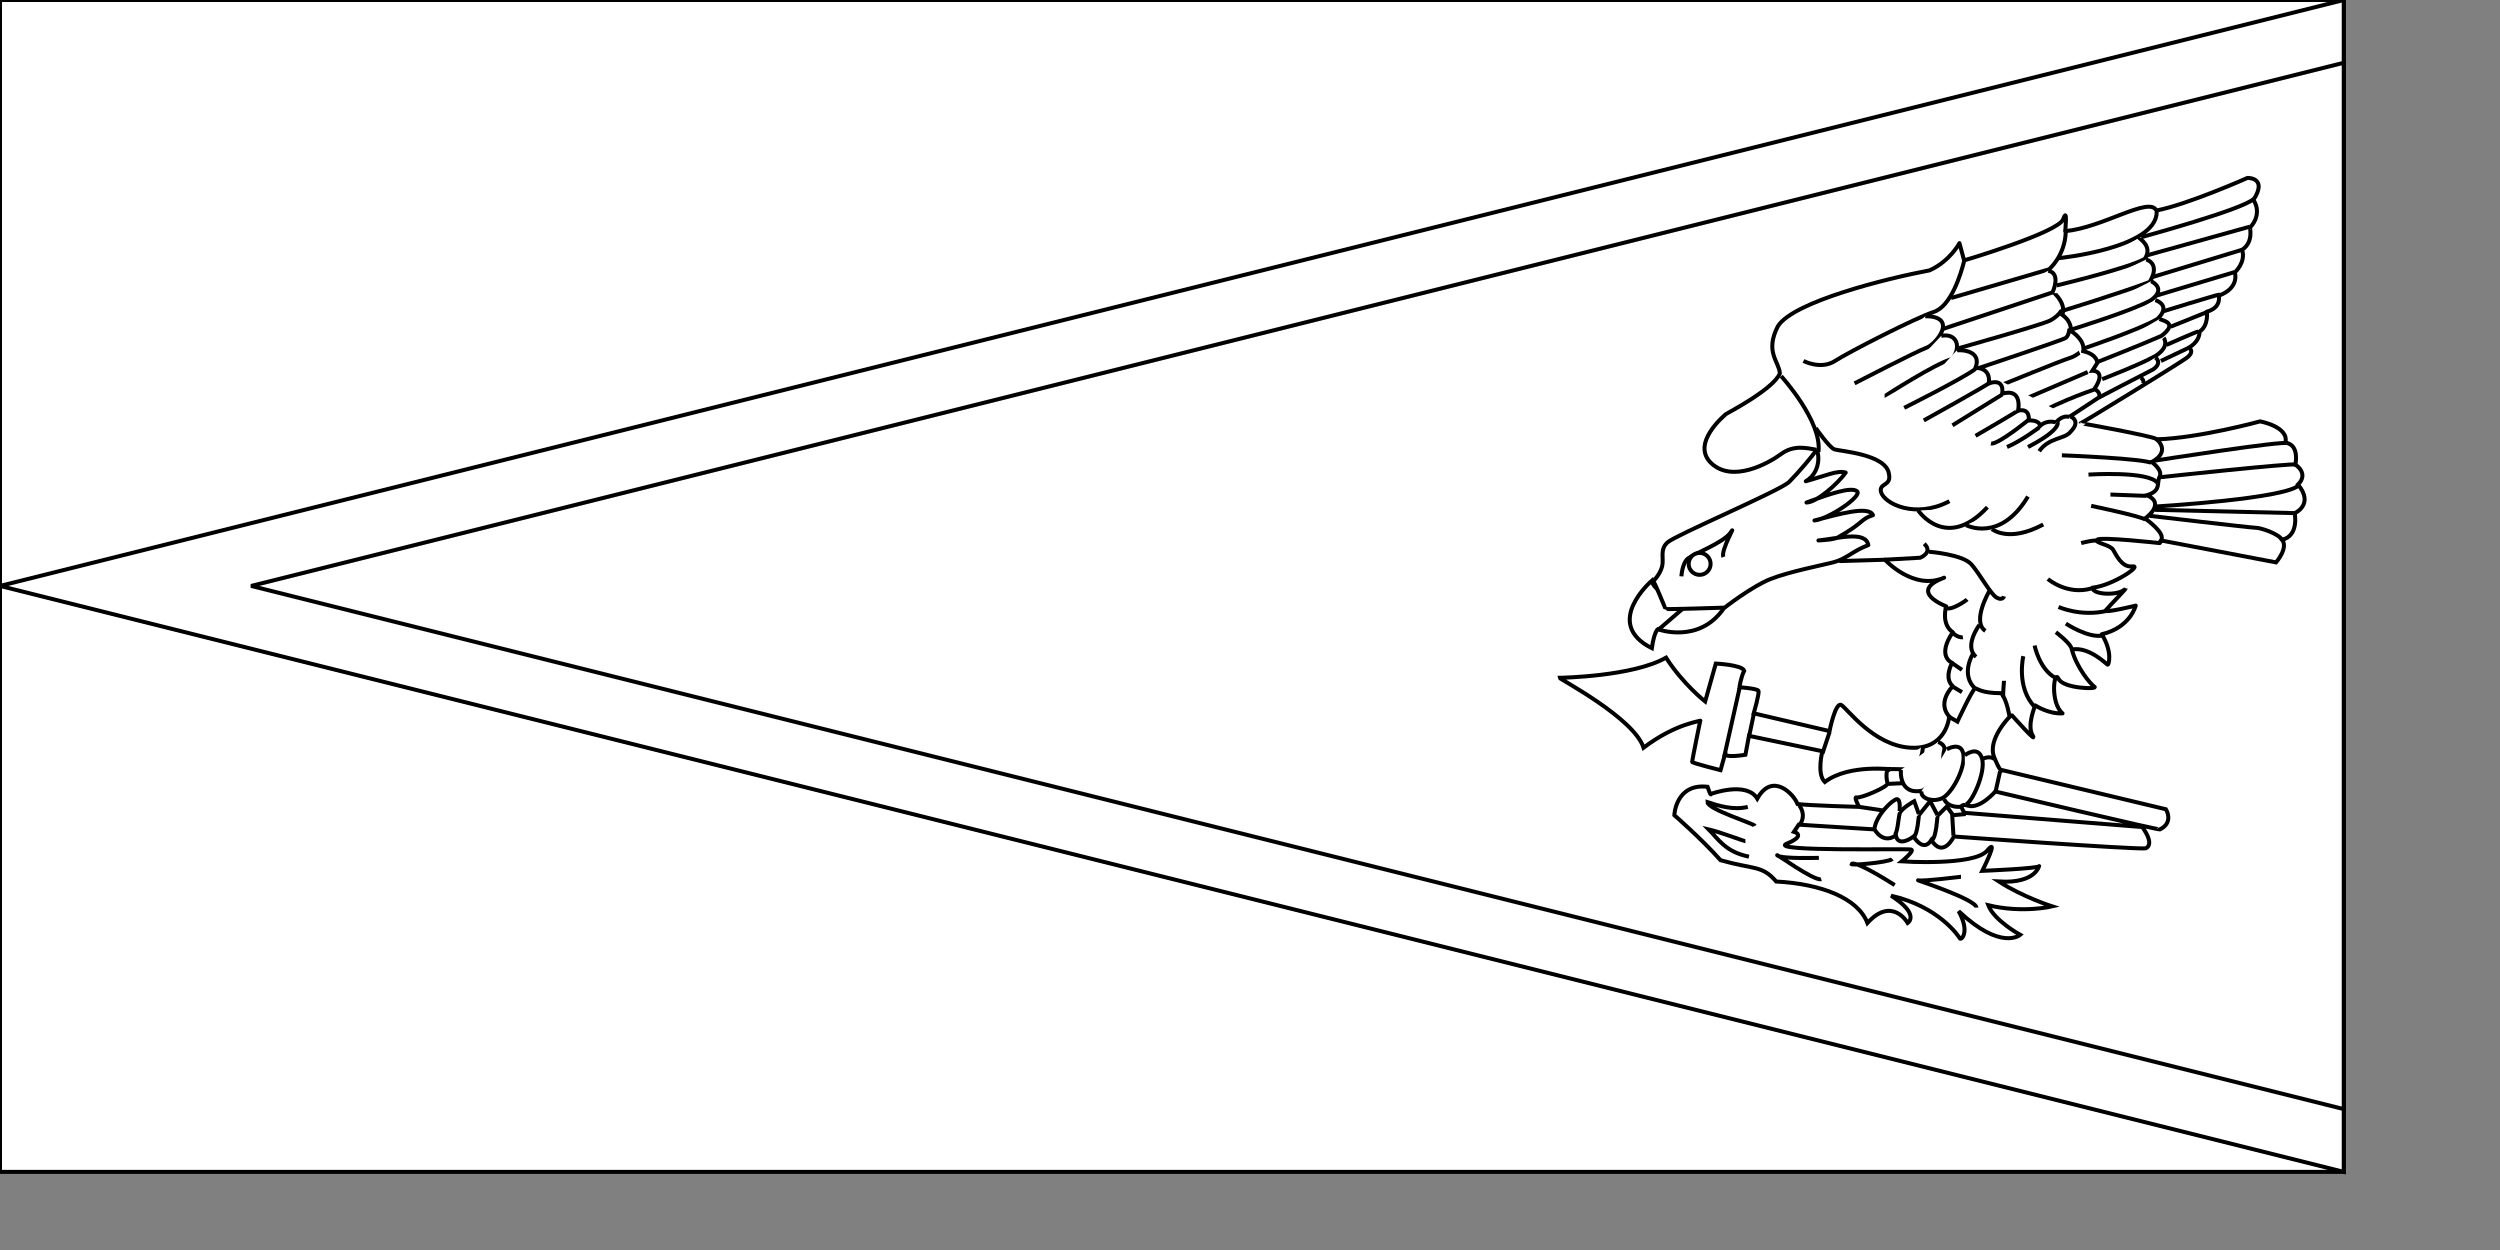 <?xml version="1.0" encoding="UTF-8" standalone="no"?>
<!-- Created with Sodipodi ("http://www.sodipodi.com/") -->

<svg
   xmlns:dc="http://purl.org/dc/elements/1.1/"
   xmlns:cc="http://creativecommons.org/ns#"
   xmlns:rdf="http://www.w3.org/1999/02/22-rdf-syntax-ns#"
   xmlns:svg="http://www.w3.org/2000/svg"
   xmlns="http://www.w3.org/2000/svg"
   xmlns:sodipodi="http://sodipodi.sourceforge.net/DTD/sodipodi-0.dtd"
   xmlns:inkscape="http://www.inkscape.org/namespaces/inkscape"
   id="svg548"
   sodipodi:version="0.33pre"
   width="280mm"
   height="140mm"
   sodipodi:docname="american_samoa_black_white_line_art_coloring_book_colouring.svg"
   version="1.1"
   inkscape:version="0.48.1 ">
  <rect width="100%" height="100%" fill="#808080" stroke="none"/>
  <defs
     id="defs550" />
  <sodipodi:namedview
     id="base"
     showgrid="false"
     inkscape:zoom="0.29431746"
     inkscape:cx="577.49433"
     inkscape:cy="248.03149"
     inkscape:window-width="737"
     inkscape:window-height="541"
     inkscape:window-x="25"
     inkscape:window-y="25"
     inkscape:window-maximized="0"
     inkscape:current-layer="svg548" />
  <g
     id="g3082"
     style="stroke:#000000;fill:#ffffff;stroke-width:1.7;stroke-miterlimit:4;stroke-dasharray:none">
    <rect
       height="496.063"
       width="992.126"
       y="0"
       x="0"
       id="rect877"
       style="font-size:12;fill:#ffffff;stroke-width:1.7;stroke:#000000;stroke-miterlimit:4;stroke-dasharray:none" />
    <path
       sodipodi:nodetypes="cccc"
       id="path1241"
       d="M -2.34375e-05 248.031 L 992.126 496.063 L 992.126 -0 L -2.34375e-05 248.031 z "
       style="font-size:12;fill:#ffffff;fill-rule:evenodd;stroke-width:1.7;fill-opacity:1;stroke:#000000;stroke-miterlimit:4;stroke-dasharray:none" />
    <path
       sodipodi:nodetypes="cccc"
       id="path1244"
       d="M 992.126 26.575 L 992.126 469.488 L 106.299 248.031 L 992.126 26.575 z "
       style="font-size:12;fill:#ffffff;fill-rule:evenodd;stroke-width:1.7;fill-opacity:1;stroke:#000000;stroke-miterlimit:4;stroke-dasharray:none" />
    <g
       transform="matrix(1.365,0,0,1.365,645.585,66.064)"
       id="g1279"
       style="stroke:#000000;fill:#ffffff;stroke-width:1.246;stroke-miterlimit:4;stroke-dasharray:none">
      <path
         sodipodi:nodetypes="cccccccccccccccccccccccccccccccccccccccccccccccccccc"
         id="path1211"
         d="M 131.809 174.069 C 131.809 174.069 127.271 170.356 132.634 164.374 C 129.746 161.899 132.428 157.155 132.428 157.155 C 132.428 157.155 127.477 155.298 132.634 147.666 C 128.921 145.191 130.571 139.621 130.571 139.621 C 130.571 139.621 118.401 135.083 129.953 130.752 C 120.464 134.877 111.594 125.182 111.594 125.182 L 97.774 125.595 C 95.436 114.112 77.215 124.082 90.761 91.147 C 87.254 90.528 83.335 89.497 79.415 92.385 C 75.496 95.272 64.358 101.461 57.757 95.272 C 51.156 89.084 62.089 80.214 62.295 80.008 C 62.501 79.802 76.94 72.376 79.003 67.425 C 78.797 63.712 74.259 60.825 78.384 52.78 C 83.128 45.148 112.213 37.928 125.415 35.453 C 131.809 32.565 134.697 26.996 134.697 26.996 L 136.141 32.359 C 136.141 32.359 165.432 23.695 166.876 19.57 C 168.32 15.444 167.495 23.283 167.495 23.283 C 179.046 22.251 193.691 12.35 195.754 16.888 C 205.449 15.032 224.014 6.781 224.014 6.781 C 224.014 6.781 230.408 6.575 225.87 13.588 C 228.758 18.126 225.045 22.045 224.839 22.045 C 224.632 22.045 226.076 26.583 222.363 29.058 C 223.602 32.978 220.094 36.072 220.094 36.072 C 220.094 36.072 221.745 40.816 215.144 43.291 C 215.763 47.417 211.431 48.242 211.431 48.242 C 211.431 48.242 212.05 52.574 209.162 54.43 C 209.162 57.731 205.862 59.381 205.862 59.381 C 205.862 59.381 207.924 60.618 205.036 62.681 C 202.149 64.744 172.239 83.102 172.239 82.896 C 172.239 82.69 194.104 86.815 195.548 87.64 C 196.992 88.465 213.494 99.398 213.494 99.398 L 196.785 120.025 C 196.785 120.025 178.221 117.963 177.396 118.994 C 176.571 120.025 181.315 120.438 182.346 122.088 C 183.378 123.738 185.028 127.658 188.328 127.245 C 191.629 126.832 182.14 133.227 175.952 133.846 C 175.952 136.115 183.79 136.321 185.853 134.465 C 187.916 132.608 180.902 139.828 180.077 140.859 C 179.252 141.89 189.36 139.415 189.36 139.415 C 189.36 139.415 187.709 146.222 178.84 148.285 C 182.346 154.061 180.902 157.774 180.696 157.774 C 180.49 157.774 174.92 151.998 169.557 153.029 C 171.001 158.599 175.333 163.755 176.571 164.581 C 177.808 165.406 166.876 165.199 165.432 162.105 C 163.988 159.011 162.75 169.531 166.669 172.832 C 162.132 173.038 158.212 170.356 158.212 170.356 C 158.212 170.356 155.531 176.544 157.387 179.639 C 159.244 182.733 150.993 173.45 150.993 173.45 L 135.316 180.051 L 131.809 174.069 z "
         style="fill:#ffffff;fill-rule:evenodd;stroke:#000000;stroke-opacity:1;stroke-width:1.246;stroke-linejoin:round;stroke-linecap:butt;fill-opacity:1;stroke-dasharray:none;stroke-miterlimit:4" />
      <path
         sodipodi:nodetypes="cccccccccccccccccccccccccccccccccccccccccccccccccccccccccccccccccccc"
         id="path1173"
         d="M 10.652 161.794 C 11.02 161.794 33.427 161.426 43.712 155.549 C 48.855 163.63 55.834 169.14 55.834 169.14 L 59.14 157.386 C 59.14 157.386 67.221 157.753 67.956 159.59 C 66.854 161.793 66.487 164.732 66.487 164.732 C 66.487 164.732 71.996 165.1 72.364 165.834 C 72.731 166.569 70.894 172.813 70.894 172.813 L 94.404 178.323 C 94.404 178.323 96.24 169.14 98.077 170.242 C 99.913 171.344 107.995 182.731 119.382 183.466 C 130.769 184.201 131.504 173.915 131.504 173.915 L 134.075 175.385 C 134.075 175.385 138.85 165.1 139.585 165.1 C 140.32 165.1 141.422 166.569 147.666 166.569 C 149.503 168.773 150.238 173.915 150.238 173.915 C 150.238 173.915 143.258 180.895 145.462 186.405 C 147.666 191.915 148.034 190.445 148.034 190.445 L 198.725 202.567 C 198.725 202.567 201.297 206.608 196.889 208.812 C 196.889 209.179 145.83 197.057 145.83 197.057 C 145.83 197.057 141.054 202.567 137.381 201.465 C 133.708 200.363 136.279 203.669 136.279 203.669 L 191.378 208.077 C 191.378 208.077 195.419 213.22 192.48 214.689 C 188.807 215.056 132.973 211.016 132.973 211.016 C 132.973 211.016 129.667 217.995 125.994 212.118 C 123.423 216.158 120.484 211.016 120.484 211.016 C 120.484 211.016 115.709 214.689 114.974 210.648 C 110.933 213.587 108.362 208.812 108.362 208.812 L 84.853 207.342 L 83.384 209.546 C 83.384 209.546 87.424 210.648 81.18 213.22 C 74.935 215.791 118.647 214.689 119.749 215.056 C 120.851 215.424 116.811 218.73 116.811 218.73 C 116.811 218.73 139.218 220.199 143.258 215.424 C 147.299 210.648 141.789 221.668 141.789 221.668 C 141.789 221.668 159.421 220.934 159.421 220.199 C 159.421 219.464 159.053 225.709 146.932 224.974 C 154.278 229.75 163.461 232.688 163.461 232.688 C 163.461 232.688 154.278 234.892 143.626 232.321 C 145.462 237.096 153.544 241.504 153.544 241.504 C 153.544 241.504 147.666 246.647 134.442 234.157 C 138.116 240.769 135.177 243.341 134.81 242.606 C 134.442 241.871 128.198 232.688 113.505 229.382 C 122.688 235.259 118.647 237.831 118.647 237.831 C 118.647 237.831 113.872 229.382 106.158 237.831 C 103.219 230.117 91.832 225.709 77.874 224.974 C 73.466 219.832 70.894 221.301 60.609 218.362 C 54.732 211.751 46.283 204.404 46.283 204.404 C 46.283 204.404 46.651 194.486 56.569 195.588 C 57.671 198.894 57.671 197.792 57.671 197.792 C 57.671 197.792 68.691 193.751 71.996 199.261 C 76.772 190.812 83.384 197.998 84.486 200.936 C 87.65 201.4 103.587 201.832 103.587 201.832 C 103.587 201.832 101.75 198.526 102.852 198.894 C 103.954 199.261 112.77 195.588 112.403 194.486 C 112.035 193.384 111.668 189.711 113.137 190.078 C 114.607 190.445 100.648 188.241 92.934 194.119 C 90.363 191.547 92.2 184.568 92.2 184.568 L 69.425 179.793 L 68.323 185.67 C 68.323 185.67 61.711 186.772 62.079 185.303 C 62.446 183.833 60.609 190.445 60.609 190.445 C 60.609 190.445 51.793 188.241 51.793 187.874 C 51.793 187.507 54.365 174.65 54.365 175.017 C 54.365 175.385 47.018 175.752 36.733 183.466 C 33.794 174.283 10.652 162.161 10.652 161.794 z "
         style="fill:#ffffff;fill-rule:evenodd;stroke:#000000;stroke-opacity:1;stroke-width:1.246;stroke-linejoin:miter;stroke-linecap:butt;fill-opacity:1;stroke-miterlimit:4;stroke-dasharray:none" />
      <path
         id="path1174"
         d="M 66.487 165.1 L 61.711 186.405 "
         style="fill:#ffffff;fill-rule:evenodd;stroke:#000000;stroke-opacity:1;stroke-width:1.246;stroke-linejoin:miter;stroke-linecap:butt;fill-opacity:1;stroke-miterlimit:4;stroke-dasharray:none" />
      <path
         id="path1175"
         d="M 70.894 173.181 L 69.425 180.16 "
         style="fill:#ffffff;fill-rule:evenodd;stroke:#000000;stroke-opacity:1;stroke-width:1.246;stroke-linejoin:miter;stroke-linecap:butt;fill-opacity:1;stroke-miterlimit:4;stroke-dasharray:none" />
      <path
         id="path1176"
         d="M 94.404 178.691 L 92.2 185.303 "
         style="fill:#ffffff;fill-rule:evenodd;stroke:#000000;stroke-opacity:1;stroke-width:1.246;stroke-linejoin:miter;stroke-linecap:butt;fill-opacity:1;stroke-miterlimit:4;stroke-dasharray:none" />
      <path
         id="path1177"
         d="M 135.177 223.505 C 134.81 223.505 123.423 224.974 121.953 224.607 C 120.484 224.24 139.952 230.484 139.952 233.055 "
         style="fill:#ffffff;fill-rule:evenodd;stroke:#000000;stroke-opacity:1;stroke-width:1.246;stroke-linejoin:miter;stroke-linecap:butt;fill-opacity:1;stroke-miterlimit:4;stroke-dasharray:none" />
      <path
         id="path1179"
         d="M 114.607 226.076 C 114.607 226.076 103.219 218.73 101.383 219.464 C 99.546 220.199 112.77 219.097 113.872 217.995 "
         style="fill:#ffffff;fill-rule:evenodd;stroke:#000000;stroke-opacity:1;stroke-width:1.246;stroke-linejoin:miter;stroke-linecap:butt;fill-opacity:1;stroke-miterlimit:4;stroke-dasharray:none" />
      <path
         id="path1180"
         d="M 91.098 217.628 C 91.098 217.628 79.343 217.995 78.241 216.893 C 77.139 215.791 89.628 224.974 91.832 224.24 "
         style="fill:#ffffff;fill-rule:evenodd;stroke:#000000;stroke-opacity:1;stroke-width:1.246;stroke-linejoin:miter;stroke-linecap:butt;fill-opacity:1;stroke-miterlimit:4;stroke-dasharray:none" />
      <path
         sodipodi:nodetypes="ccc"
         id="path1181"
         d="M 68.323 212.485 C 67.956 212.485 60.242 209.547 56.936 208.811 C 59.875 211.75 62.079 215.791 69.425 217.26 "
         style="fill:#ffffff;fill-rule:evenodd;stroke:#000000;stroke-opacity:1;stroke-width:1.246;stroke-linejoin:miter;stroke-linecap:butt;fill-opacity:1;stroke-miterlimit:4;stroke-dasharray:none" />
      <path
         sodipodi:nodetypes="ccc"
         id="path1182"
         d="M 71.262 207.71 C 70.894 206.975 56.569 202.567 56.569 200.363 C 59.875 201.465 64.65 202.934 69.058 201.832 "
         style="fill:#ffffff;fill-rule:evenodd;stroke:#000000;stroke-opacity:1;stroke-width:1.246;stroke-linejoin:miter;stroke-linecap:butt;fill-opacity:1;stroke-miterlimit:4;stroke-dasharray:none" />
      <path
         id="path1183"
         d="M 147.299 190.813 L 145.83 197.424 "
         style="fill:#ffffff;fill-rule:evenodd;stroke:#000000;stroke-opacity:1;stroke-width:1.246;stroke-linejoin:miter;stroke-linecap:butt;fill-opacity:1;stroke-miterlimit:4;stroke-dasharray:none" />
      <path
         sodipodi:nodetypes="cccccc"
         id="path1184"
         d="M 39.304 131.673 C 39.304 131.673 23.876 144.896 39.304 152.61 C 40.039 147.467 41.141 146.733 41.141 146.733 C 41.141 146.733 53.997 151.508 61.711 140.121 C 58.405 135.346 52.528 137.183 52.528 137.183 C 52.528 137.183 40.406 137.182 39.304 131.673 z "
         style="fill:#ffffff;fill-rule:evenodd;stroke:#000000;stroke-opacity:1;stroke-width:1.246;stroke-linejoin:miter;stroke-linecap:butt;fill-opacity:1;stroke-miterlimit:4;stroke-dasharray:none" />
      <path
         id="path1185"
         d="M 52.161 137.55 L 41.508 146.733 "
         style="fill:#ffffff;fill-rule:evenodd;stroke:#000000;stroke-opacity:1;stroke-width:1.246;stroke-linejoin:miter;stroke-linecap:butt;fill-opacity:1;stroke-miterlimit:4;stroke-dasharray:none" />
      <path
         sodipodi:nodetypes="cc"
         id="path1186"
         d="M 84.969 201.329 C 84.969 201.329 87.424 204.036 85.22 207.342 "
         style="fill:#ffffff;fill-rule:evenodd;stroke:#000000;stroke-opacity:1;stroke-width:1.246;stroke-linejoin:miter;stroke-linecap:butt;fill-opacity:1;stroke-miterlimit:4;stroke-dasharray:none" />
      <path
         id="path1187"
         d="M 136.646 204.036 L 132.606 204.404 "
         style="fill:#ffffff;fill-rule:evenodd;stroke:#000000;stroke-opacity:1;stroke-width:1.246;stroke-linejoin:miter;stroke-linecap:butt;fill-opacity:1;stroke-miterlimit:4;stroke-dasharray:none" />
      <path
         id="path1188"
         d="M 103.587 201.832 L 110.933 202.934 "
         style="fill:#ffffff;fill-rule:evenodd;stroke:#000000;stroke-opacity:1;stroke-width:1.246;stroke-linejoin:miter;stroke-linecap:butt;fill-opacity:1;stroke-miterlimit:4;stroke-dasharray:none" />
      <path
         id="path1189"
         d="M 123.352 182.939 C 123.352 182.939 123.558 190.365 117.37 190.159 C 111.182 189.952 113.244 190.365 113.244 190.365 "
         style="fill:#ffffff;fill-rule:evenodd;stroke:#000000;stroke-opacity:1;stroke-width:1.246;stroke-linejoin:miter;stroke-linecap:butt;fill-opacity:1;stroke-miterlimit:4;stroke-dasharray:none" />
      <path
         sodipodi:nodetypes="cccc"
         id="path1190"
         d="M 128.096 181.701 C 128.096 181.701 130.571 182.526 129.953 184.383 C 129.334 186.239 130.571 191.602 123.352 196.759 C 115.719 198.409 116.545 190.365 116.545 190.365 "
         style="fill:#ffffff;fill-rule:evenodd;stroke:#000000;stroke-opacity:1;stroke-width:1.246;stroke-linejoin:miter;stroke-linecap:butt;fill-opacity:1;stroke-miterlimit:4;stroke-dasharray:none" />
      <path
         id="path1191"
         d="M 130.778 183.97 C 130.778 183.97 135.316 181.289 135.935 185.621 C 136.553 189.952 132.222 197.997 129.128 199.235 C 126.033 200.472 122.527 199.028 122.939 196.966 "
         style="fill:#ffffff;fill-rule:evenodd;stroke:#000000;stroke-opacity:1;stroke-width:1.246;stroke-linejoin:miter;stroke-linecap:butt;fill-opacity:1;stroke-miterlimit:4;stroke-dasharray:none" />
      <path
         id="path1192"
         d="M 136.347 185.827 C 136.347 185.827 140.473 182.526 141.71 186.858 C 142.948 191.19 138.41 200.885 136.553 201.091 "
         style="fill:#ffffff;fill-rule:evenodd;stroke:#000000;stroke-opacity:1;stroke-width:1.246;stroke-linejoin:miter;stroke-linecap:butt;fill-opacity:1;stroke-miterlimit:4;stroke-dasharray:none" />
      <path
         id="path1193"
         d="M 142.123 186.858 C 142.123 186.858 144.186 185.827 145.629 187.064 "
         style="fill:#ffffff;fill-rule:evenodd;stroke:#000000;stroke-opacity:1;stroke-width:1.246;stroke-linejoin:miter;stroke-linecap:butt;fill-opacity:1;stroke-miterlimit:4;stroke-dasharray:none" />
      <path
         id="path1194"
         d="M 135.522 201.71 C 134.697 201.916 131.19 202.122 129.953 199.441 "
         style="fill:#ffffff;fill-rule:evenodd;stroke:#000000;stroke-opacity:1;stroke-width:1.246;stroke-linejoin:miter;stroke-linecap:butt;fill-opacity:1;stroke-miterlimit:4;stroke-dasharray:none" />
      <path
         id="path1195"
         d="M 116.957 194.49 C 116.751 194.49 112.626 194.697 112.626 194.697 "
         style="fill:#ffffff;fill-rule:evenodd;stroke:#000000;stroke-opacity:1;stroke-width:1.246;stroke-linejoin:miter;stroke-linecap:butt;fill-opacity:1;stroke-miterlimit:4;stroke-dasharray:none" />
      <path
         id="path1196"
         d="M 132.84 210.786 L 132.428 203.979 L 130.778 201.71 L 127.89 204.598 C 127.89 204.598 127.477 211.405 126.24 212.024 "
         style="fill:#ffffff;fill-rule:evenodd;stroke:#000000;stroke-opacity:1;stroke-width:1.246;stroke-linejoin:miter;stroke-linecap:butt;fill-opacity:1;stroke-miterlimit:4;stroke-dasharray:none" />
      <path
         id="path1197"
         d="M 127.89 204.391 C 127.684 203.979 125.621 200.06 125.621 200.06 L 122.114 204.391 C 122.114 204.391 121.702 210.58 120.464 211.199 "
         style="fill:#ffffff;fill-rule:evenodd;stroke:#000000;stroke-opacity:1;stroke-width:1.246;stroke-linejoin:miter;stroke-linecap:butt;fill-opacity:1;stroke-miterlimit:4;stroke-dasharray:none" />
      <path
         id="path1198"
         d="M 122.114 204.185 C 122.114 203.979 120.67 200.06 120.67 200.06 C 120.67 200.06 116.545 202.329 116.132 203.979 C 115.72 205.629 115.513 210.167 114.482 210.58 "
         style="fill:#ffffff;fill-rule:evenodd;stroke:#000000;stroke-opacity:1;stroke-width:1.246;stroke-linejoin:miter;stroke-linecap:butt;fill-opacity:1;stroke-miterlimit:4;stroke-dasharray:none" />
      <path
         id="path1199"
         d="M 116.132 203.154 C 116.132 203.154 116.545 199.441 115.307 199.441 C 114.07 199.441 108.5 204.598 108.294 209.136 "
         style="fill:#ffffff;fill-rule:evenodd;stroke:#000000;stroke-opacity:1;stroke-width:1.246;stroke-linejoin:miter;stroke-linecap:butt;fill-opacity:1;stroke-miterlimit:4;stroke-dasharray:none" />
      <path
         sodipodi:nodetypes="cccccccccccccccccccc"
         id="path1200"
         d="M 39.811 131.783 L 39.811 131.783 C 39.811 131.783 41.874 129.72 42.492 127.245 C 43.111 124.77 41.667 122.088 44.143 119.819 C 46.618 117.55 79.209 103.73 81.891 101.048 C 84.572 98.367 89.523 92.591 90.142 91.353 C 90.761 90.116 92.617 97.541 87.048 100.842 C 93.03 99.191 96.949 97.335 99.424 98.16 C 96.948 101.667 90.348 107.443 87.254 107.443 C 94.474 104.761 101.074 102.492 102.931 103.936 C 104.787 105.38 94.061 112.6 89.729 113.012 C 96.949 111.156 106.644 108.268 107.881 111.362 C 103.962 112.6 105.199 113.63 97.155 118.169 C 96.124 118.995 90.967 119.2 90.967 119.2 C 97.155 118.581 105.612 116.106 106.437 120.644 C 101.487 122.5 99.63 124.976 95.505 126.007 C 91.379 127.039 81.891 128.895 76.115 131.164 C 70.34 133.433 61.882 140.034 61.882 140.034 C 61.882 140.034 43.524 140.653 43.524 140.446 C 43.524 140.24 40.017 131.989 39.811 131.783 z "
         style="fill:#ffffff;fill-rule:evenodd;stroke:#000000;stroke-opacity:1;stroke-width:1.246;stroke-linejoin:round;stroke-linecap:butt;fill-opacity:1;stroke-miterlimit:4;stroke-dasharray:none" />
      <path
         id="path1201"
         d="M 48.474 130.339 C 48.474 130.339 48.681 126.214 50.537 124.77 C 52.394 123.326 61.676 119.819 63.739 116.725 C 65.801 113.631 60.645 122.088 61.47 124.357 "
         style="fill:#ffffff;fill-rule:evenodd;stroke:#000000;stroke-opacity:1;stroke-width:1.246;stroke-linejoin:miter;stroke-linecap:butt;fill-opacity:1;stroke-miterlimit:4;stroke-dasharray:none" />
      <path
         sodipodi:nodetypes="cc"
         id="path1202"
         d="M 52.187 124.151 C 52.187 124.151 56.725 125.802 55.694 129.308 "
         style="fill:#ffffff;fill-rule:evenodd;stroke:#000000;stroke-opacity:1;stroke-width:1.246;stroke-linejoin:miter;stroke-linecap:butt;fill-opacity:1;stroke-miterlimit:4;stroke-dasharray:none" />
      <path
         transform="matrix(0.868,0,0,0.868,7.751,17.095)"
         sodipodi:ry="3.919182"
         sodipodi:rx="3.919182"
         sodipodi:cy="126.007332"
         sodipodi:cx="53.424984"
         d="m 57.344,126.007 c 0,2.165 -1.755,3.919 -3.919,3.919 -2.165,0 -3.919,-1.755 -3.919,-3.919 0,-2.164 1.755,-3.919 3.919,-3.919 2.165,0 3.919,1.755 3.919,3.919 z"
         id="path1203"
         style="fill-rule:evenodd;stroke:#000000;fill:#ffffff;fill-opacity:1;stroke-opacity:1;stroke-width:1.434;stroke-linejoin:miter;stroke-linecap:butt;stroke-miterlimit:4;stroke-dasharray:none"
         sodipodi:type="arc" />
      <path
         sodipodi:nodetypes="cccccccccccccc"
         id="path1205"
         d="M 197.198 119.2 L 232.883 126.007 C 232.883 126.007 236.803 121.469 234.74 118.994 C 240.103 117.757 238.659 110.743 238.659 110.743 C 238.659 110.743 244.847 108.062 239.69 101.873 C 243.198 98.367 238.865 95.685 238.865 95.685 C 238.865 95.685 240.309 89.497 235.771 88.878 C 237.009 83.927 227.933 82.277 227.933 82.277 C 227.933 82.277 209.162 87.434 195.96 87.847 C 200.292 92.178 194.31 94.86 194.31 94.86 C 194.31 94.86 197.817 97.335 196.785 99.398 C 195.754 101.461 197.404 103.73 192.866 105.174 C 198.848 107.856 192.247 112.393 192.247 112.393 C 192.247 112.393 198.848 116.931 197.198 119.2 z "
         style="fill:#ffffff;fill-rule:evenodd;stroke:#000000;stroke-opacity:1;stroke-width:1.246;stroke-linejoin:miter;stroke-linecap:butt;fill-opacity:1;stroke-miterlimit:4;stroke-dasharray:none" />
      <path
         id="path1206"
         d="M 193.691 111.568 L 193.691 111.568 C 193.691 111.568 225.251 115.281 226.695 115.281 C 228.139 115.281 233.708 117.138 234.74 118.994 "
         style="fill:#ffffff;fill-rule:evenodd;stroke:#000000;stroke-opacity:1;stroke-width:1.246;stroke-linejoin:miter;stroke-linecap:butt;fill-opacity:1;stroke-miterlimit:4;stroke-dasharray:none" />
      <path
         id="path1207"
         d="M 195.342 109.712 L 239.278 110.743 "
         style="fill:#ffffff;fill-rule:evenodd;stroke:#000000;stroke-opacity:1;stroke-width:1.246;stroke-linejoin:miter;stroke-linecap:butt;fill-opacity:1;stroke-miterlimit:4;stroke-dasharray:none" />
      <path
         id="path1208"
         d="M 195.548 108.68 C 195.548 108.68 237.215 106.205 240.103 101.873 "
         style="fill:#ffffff;fill-rule:evenodd;stroke:#000000;stroke-opacity:1;stroke-width:1.246;stroke-linejoin:miter;stroke-linecap:butt;fill-opacity:1;stroke-miterlimit:4;stroke-dasharray:none" />
      <path
         id="path1209"
         d="M 196.785 99.604 C 196.785 99.604 238.659 95.066 239.072 95.685 "
         style="fill:#ffffff;fill-rule:evenodd;stroke:#000000;stroke-opacity:1;stroke-width:1.246;stroke-linejoin:miter;stroke-linecap:butt;fill-opacity:1;stroke-miterlimit:4;stroke-dasharray:none" />
      <path
         id="path1210"
         d="M 195.342 94.447 C 195.342 94.447 235.978 88.053 236.39 89.084 "
         style="fill:#ffffff;fill-rule:evenodd;stroke:#000000;stroke-opacity:1;stroke-width:1.246;stroke-linejoin:miter;stroke-linecap:butt;fill-opacity:1;stroke-miterlimit:4;stroke-dasharray:none" />
      <path
         id="path1212"
         d="M 79.415 68.251 C 79.415 68.251 92.204 82.277 90.967 91.766 "
         style="fill:#ffffff;fill-rule:evenodd;stroke:#000000;stroke-opacity:1;stroke-width:1.246;stroke-linejoin:miter;stroke-linecap:butt;fill-opacity:1;stroke-miterlimit:4;stroke-dasharray:none" />
      <path
         sodipodi:nodetypes="ccccc"
         id="path1213"
         d="M 90.142 84.34 C 90.142 84.34 94.267 90.322 95.917 90.941 C 97.568 91.559 112.007 92.385 112.832 98.573 C 113.657 102.492 109.738 101.254 110.357 104.142 C 111.388 107.855 121.083 112.599 131.603 107.03 "
         style="fill:#ffffff;fill-rule:evenodd;stroke:#000000;stroke-opacity:1;stroke-width:1.246;stroke-linejoin:miter;stroke-linecap:butt;fill-opacity:1;stroke-miterlimit:4;stroke-dasharray:none" />
      <path
         id="path1214"
         d="M 121.908 109.918 C 121.908 109.918 130.571 122.707 143.36 108.887 "
         style="fill:#ffffff;fill-rule:evenodd;stroke:#000000;stroke-opacity:1;stroke-width:1.246;stroke-linejoin:miter;stroke-linecap:butt;fill-opacity:1;stroke-miterlimit:4;stroke-dasharray:none" />
      <path
         sodipodi:nodetypes="cc"
         id="path1215"
         d="M 136.76 114.456 C 136.76 114.456 147.28 120.025 155.943 105.586 "
         style="fill:#ffffff;fill-rule:evenodd;stroke:#000000;stroke-opacity:1;stroke-width:1.246;stroke-linejoin:miter;stroke-linecap:butt;fill-opacity:1;stroke-miterlimit:4;stroke-dasharray:none" />
      <path
         sodipodi:nodetypes="cc"
         id="path1216"
         d="M 144.804 115.693 C 144.804 115.693 149.961 120.025 160.688 114.25 "
         style="fill:#ffffff;fill-rule:evenodd;stroke:#000000;stroke-opacity:1;stroke-width:1.246;stroke-linejoin:miter;stroke-linecap:butt;fill-opacity:1;stroke-miterlimit:4;stroke-dasharray:none" />
      <path
         id="path1217"
         d="M 175.539 108.474 C 175.539 108.474 191.422 111.774 192.454 112.806 "
         style="fill:#ffffff;fill-rule:evenodd;stroke:#000000;stroke-opacity:1;stroke-width:1.246;stroke-linejoin:miter;stroke-linecap:butt;fill-opacity:1;stroke-miterlimit:4;stroke-dasharray:none" />
      <path
         id="path1218"
         d="M 181.521 104.967 C 181.727 104.967 192.66 105.38 192.66 105.38 "
         style="fill:#ffffff;fill-rule:evenodd;stroke:#000000;stroke-opacity:1;stroke-width:1.246;stroke-linejoin:miter;stroke-linecap:butt;fill-opacity:1;stroke-miterlimit:4;stroke-dasharray:none" />
      <path
         id="path1219"
         d="M 174.714 98.779 C 174.714 98.779 193.691 97.541 196.167 101.461 "
         style="fill:#ffffff;fill-rule:evenodd;stroke:#000000;stroke-opacity:1;stroke-width:1.246;stroke-linejoin:miter;stroke-linecap:butt;fill-opacity:1;stroke-miterlimit:4;stroke-dasharray:none" />
      <path
         id="path1220"
         d="M 166.463 92.797 C 166.463 92.797 193.073 93.829 194.31 95.272 "
         style="fill:#ffffff;fill-rule:evenodd;stroke:#000000;stroke-opacity:1;stroke-width:1.246;stroke-linejoin:miter;stroke-linecap:butt;fill-opacity:1;stroke-miterlimit:4;stroke-dasharray:none" />
      <path
         id="path1221"
         d="M 172.445 120.025 C 172.445 120.025 176.983 118.788 177.602 119.407 "
         style="fill:#ffffff;fill-rule:evenodd;stroke:#000000;stroke-opacity:1;stroke-width:1.246;stroke-linejoin:miter;stroke-linecap:butt;fill-opacity:1;stroke-miterlimit:4;stroke-dasharray:none" />
      <path
         id="path1222"
         d="M 162.131 131.164 C 162.131 131.164 168.113 136.321 175.746 134.052 "
         style="fill:#ffffff;fill-rule:evenodd;stroke:#000000;stroke-opacity:1;stroke-width:1.246;stroke-linejoin:miter;stroke-linecap:butt;fill-opacity:1;stroke-miterlimit:4;stroke-dasharray:none" />
      <path
         id="path1223"
         d="M 165.432 139.828 C 165.432 139.828 172.239 142.922 180.284 141.065 "
         style="fill:#ffffff;fill-rule:evenodd;stroke:#000000;stroke-opacity:1;stroke-width:1.246;stroke-linejoin:miter;stroke-linecap:butt;fill-opacity:1;stroke-miterlimit:4;stroke-dasharray:none" />
      <path
         id="path1224"
         d="M 167.701 144.985 C 167.701 144.985 174.508 149.523 179.046 148.697 "
         style="fill:#ffffff;fill-rule:evenodd;stroke:#000000;stroke-opacity:1;stroke-width:1.246;stroke-linejoin:miter;stroke-linecap:butt;fill-opacity:1;stroke-miterlimit:4;stroke-dasharray:none" />
      <path
         id="path1225"
         d="M 164.607 147.666 C 164.607 147.666 169.351 151.173 169.557 153.029 "
         style="fill:#ffffff;fill-rule:evenodd;stroke:#000000;stroke-opacity:1;stroke-width:1.246;stroke-linejoin:miter;stroke-linecap:butt;fill-opacity:1;stroke-miterlimit:4;stroke-dasharray:none" />
      <path
         id="path1226"
         d="M 158.006 151.792 C 158.006 151.792 159.45 159.217 164.607 161.899 "
         style="fill:#ffffff;fill-rule:evenodd;stroke:#000000;stroke-opacity:1;stroke-width:1.246;stroke-linejoin:miter;stroke-linecap:butt;fill-opacity:1;stroke-miterlimit:4;stroke-dasharray:none" />
      <path
         id="path1227"
         d="M 154.499 155.092 C 154.499 155.092 152.23 164.787 158.006 170.769 "
         style="fill:#ffffff;fill-rule:evenodd;stroke:#000000;stroke-opacity:1;stroke-width:1.246;stroke-linejoin:miter;stroke-linecap:butt;fill-opacity:1;stroke-miterlimit:4;stroke-dasharray:none" />
      <path
         id="path1228"
         d="M 148.517 162.724 C 148.517 162.93 148.105 167.262 148.311 167.675 "
         style="fill:#ffffff;fill-rule:evenodd;stroke:#000000;stroke-opacity:1;stroke-width:1.246;stroke-linejoin:miter;stroke-linecap:butt;fill-opacity:1;stroke-miterlimit:4;stroke-dasharray:none" />
      <path
         id="path1229"
         d="M 111.388 125.182 L 122.527 124.563 C 122.527 124.563 126.652 122.913 123.764 120.232 "
         style="fill:#ffffff;fill-rule:evenodd;stroke:#000000;stroke-opacity:1;stroke-width:1.246;stroke-linejoin:miter;stroke-linecap:butt;fill-opacity:1;stroke-miterlimit:4;stroke-dasharray:none" />
      <path
         id="path1230"
         d="M 125.208 122.707 C 125.415 122.707 135.728 123.532 138.41 126.626 C 141.091 129.72 144.392 135.908 146.248 136.94 C 148.105 137.971 148.517 136.527 148.517 136.527 "
         style="fill:#ffffff;fill-rule:evenodd;stroke:#000000;stroke-opacity:1;stroke-width:1.246;stroke-linejoin:miter;stroke-linecap:butt;fill-opacity:1;stroke-miterlimit:4;stroke-dasharray:none" />
      <path
         id="path1231"
         d="M 143.979 134.877 C 143.979 134.877 138.41 144.366 142.742 147.254 "
         style="fill:#ffffff;fill-rule:evenodd;stroke:#000000;stroke-opacity:1;stroke-width:1.246;stroke-linejoin:miter;stroke-linecap:butt;fill-opacity:1;stroke-miterlimit:4;stroke-dasharray:none" />
      <path
         id="path1232"
         d="M 140.885 145.397 C 140.885 145.397 135.935 151.998 139.854 155.298 "
         style="fill:#ffffff;fill-rule:evenodd;stroke:#000000;stroke-opacity:1;stroke-width:1.246;stroke-linejoin:miter;stroke-linecap:butt;fill-opacity:1;stroke-miterlimit:4;stroke-dasharray:none" />
      <path
         id="path1233"
         d="M 138.822 154.473 C 138.822 154.473 134.903 160.868 139.648 165.199 "
         style="fill:#ffffff;fill-rule:evenodd;stroke:#000000;stroke-opacity:1;stroke-width:1.246;stroke-linejoin:miter;stroke-linecap:butt;fill-opacity:1;stroke-miterlimit:4;stroke-dasharray:none" />
      <path
         id="path1235"
         d="M 137.086 137.51 C 136.82 137.776 132.295 140.97 130.698 140.172 "
         style="fill:#ffffff;fill-rule:evenodd;stroke:#000000;stroke-opacity:1;stroke-width:1.246;stroke-linejoin:miter;stroke-linecap:butt;fill-opacity:1;stroke-miterlimit:4;stroke-dasharray:none" />
      <path
         id="path1236"
         d="M 132.295 147.625 C 132.295 147.625 134.158 149.488 135.755 149.222 "
         style="fill:#ffffff;fill-rule:evenodd;stroke:#000000;stroke-opacity:1;stroke-width:1.246;stroke-linejoin:miter;stroke-linecap:butt;fill-opacity:1;stroke-miterlimit:4;stroke-dasharray:none" />
      <path
         sodipodi:nodetypes="cc"
         id="path1237"
         d="M 132.516 157.298 L 135.489 159.337 "
         style="fill:#ffffff;fill-rule:evenodd;stroke:#000000;stroke-opacity:1;stroke-width:1.246;stroke-linejoin:miter;stroke-linecap:butt;fill-opacity:1;stroke-miterlimit:4;stroke-dasharray:none" />
      <path
         sodipodi:nodetypes="cc"
         id="path1238"
         d="M 132.917 164.706 L 135.489 166.258 "
         style="fill:#ffffff;fill-rule:evenodd;stroke:#000000;stroke-opacity:1;stroke-width:1.246;stroke-linejoin:miter;stroke-linecap:butt;fill-opacity:1;stroke-miterlimit:4;stroke-dasharray:none" />
      <path
         id="path1246"
         d="M 86.33 63.544 C 86.33 63.544 91.753 66.364 96.091 63.544 C 100.43 60.724 121.253 50.095 126.676 48.36 C 132.098 46.625 135.135 36.647 136.22 32.309 "
         style="fill:#ffffff;fill-rule:evenodd;stroke:#000000;stroke-opacity:1;stroke-width:1.246;stroke-linejoin:miter;stroke-linecap:butt;fill-opacity:1;stroke-miterlimit:4;stroke-dasharray:none" />
      <path
         id="path1247"
         d="M 132.098 44.022 L 162.466 35.128 C 162.466 35.128 167.455 31.007 167.672 23.415 "
         style="fill:#ffffff;fill-rule:evenodd;stroke:#000000;stroke-opacity:1;stroke-width:1.246;stroke-linejoin:miter;stroke-linecap:butt;fill-opacity:1;stroke-miterlimit:4;stroke-dasharray:none" />
      <path
         id="path1248"
         d="M 165.503 31.658 C 165.503 31.658 195.87 28.621 195.87 17.342 "
         style="fill:#ffffff;fill-rule:evenodd;stroke:#000000;stroke-opacity:1;stroke-width:1.246;stroke-linejoin:miter;stroke-linecap:butt;fill-opacity:1;stroke-miterlimit:4;stroke-dasharray:none" />
      <path
         id="path1249"
         d="M 191.098 25.151 C 191.098 25.151 222.984 16.474 226.021 13.22 "
         style="fill:#ffffff;fill-rule:evenodd;stroke:#000000;stroke-opacity:1;stroke-width:1.246;stroke-linejoin:miter;stroke-linecap:butt;fill-opacity:1;stroke-miterlimit:4;stroke-dasharray:none" />
      <path
         id="path1250"
         d="M 102.165 70.485 C 102.165 70.485 121.47 60.507 124.507 59.422 C 127.543 58.338 134.484 49.661 124.073 49.661 "
         style="fill:#ffffff;fill-rule:evenodd;stroke:#000000;stroke-opacity:1;stroke-width:1.246;stroke-linejoin:miter;stroke-linecap:butt;fill-opacity:1;stroke-miterlimit:4;stroke-dasharray:none" />
      <path
         sodipodi:nodetypes="ccc"
         id="path1251"
         d="M 111.492 74.389 C 111.709 74.389 127.326 64.194 132.532 62.893 C 135.352 58.989 133.834 54.867 129.062 55.735 "
         style="fill:#ffffff;fill-rule:evenodd;stroke:#000000;stroke-opacity:1;stroke-width:1.246;stroke-linejoin:miter;stroke-linecap:butt;fill-opacity:1;stroke-miterlimit:4;stroke-dasharray:none" />
      <path
         sodipodi:nodetypes="ccc"
         id="path1252"
         d="M 133.833 60.29 C 134.267 60.073 142.293 59.856 139.473 66.147 C 135.353 69.183 117.565 78.077 117.565 78.077 "
         style="fill:#ffffff;fill-rule:evenodd;stroke:#000000;stroke-opacity:1;stroke-width:1.246;stroke-linejoin:miter;stroke-linecap:butt;fill-opacity:1;stroke-miterlimit:4;stroke-dasharray:none" />
      <path
         id="path1253"
         d="M 129.712 53.566 L 163.55 42.286 C 163.55 42.286 166.37 36.43 162.249 35.562 "
         style="fill:#ffffff;fill-rule:evenodd;stroke:#000000;stroke-opacity:1;stroke-width:1.246;stroke-linejoin:miter;stroke-linecap:butt;fill-opacity:1;stroke-miterlimit:4;stroke-dasharray:none" />
      <path
         sodipodi:nodetypes="ccc"
         id="path1254"
         d="M 190.447 25.367 C 190.447 25.584 194.786 27.97 192.183 31.875 C 187.411 34.695 164.852 40.117 164.852 40.117 "
         style="fill:#ffffff;fill-rule:evenodd;stroke:#000000;stroke-opacity:1;stroke-width:1.246;stroke-linejoin:miter;stroke-linecap:butt;fill-opacity:1;stroke-miterlimit:4;stroke-dasharray:none" />
      <path
         id="path1255"
         d="M 224.719 21.897 L 192.833 30.79 "
         style="fill:#ffffff;fill-rule:evenodd;stroke:#000000;stroke-opacity:1;stroke-width:1.246;stroke-linejoin:miter;stroke-linecap:butt;fill-opacity:1;stroke-miterlimit:4;stroke-dasharray:none" />
      <path
         id="path1256"
         d="M 222.333 29.055 L 194.569 37.514 "
         style="fill:#ffffff;fill-rule:evenodd;stroke:#000000;stroke-opacity:1;stroke-width:1.246;stroke-linejoin:miter;stroke-linecap:butt;fill-opacity:1;stroke-miterlimit:4;stroke-dasharray:none" />
      <path
         id="path1257"
         d="M 219.947 35.996 L 195.436 43.371 "
         style="fill:#ffffff;fill-rule:evenodd;stroke:#000000;stroke-opacity:1;stroke-width:1.246;stroke-linejoin:miter;stroke-linecap:butt;fill-opacity:1;stroke-miterlimit:4;stroke-dasharray:none" />
      <path
         id="path1258"
         d="M 215.392 42.937 C 214.741 42.937 197.172 48.36 197.172 48.36 "
         style="fill:#ffffff;fill-rule:evenodd;stroke:#000000;stroke-opacity:1;stroke-width:1.246;stroke-linejoin:miter;stroke-linecap:butt;fill-opacity:1;stroke-miterlimit:4;stroke-dasharray:none" />
      <path
         id="path1259"
         d="M 211.488 48.36 L 200.208 52.915 "
         style="fill:#ffffff;fill-rule:evenodd;stroke:#000000;stroke-opacity:1;stroke-width:1.246;stroke-linejoin:miter;stroke-linecap:butt;fill-opacity:1;stroke-miterlimit:4;stroke-dasharray:none" />
      <path
         id="path1260"
         d="M 208.668 54.433 C 208.234 54.433 198.907 58.555 198.907 58.555 "
         style="fill:#ffffff;fill-rule:evenodd;stroke:#000000;stroke-opacity:1;stroke-width:1.246;stroke-linejoin:miter;stroke-linecap:butt;fill-opacity:1;stroke-miterlimit:4;stroke-dasharray:none" />
      <path
         id="path1261"
         d="M 205.848 59.422 L 197.172 63.544 "
         style="fill:#ffffff;fill-rule:evenodd;stroke:#000000;stroke-opacity:1;stroke-width:1.246;stroke-linejoin:miter;stroke-linecap:butt;fill-opacity:1;stroke-miterlimit:4;stroke-dasharray:none" />
      <path
         id="path1262"
         d="M 190.881 68.749 C 190.881 68.749 191.966 69.183 191.749 70.485 "
         style="fill:#ffffff;fill-rule:evenodd;stroke:#000000;stroke-opacity:1;stroke-width:1.246;stroke-linejoin:miter;stroke-linecap:butt;fill-opacity:1;stroke-miterlimit:4;stroke-dasharray:none" />
      <path
         sodipodi:nodetypes="ccc"
         id="path1263"
         d="M 168.973 80.68 C 168.973 80.68 172.661 81.981 169.19 85.452 C 167.455 87.838 162.466 87.187 159.429 91.525 "
         style="fill:#ffffff;fill-rule:evenodd;stroke:#000000;stroke-opacity:1;stroke-width:1.246;stroke-linejoin:miter;stroke-linecap:butt;fill-opacity:1;stroke-miterlimit:4;stroke-dasharray:none" />
      <path
         sodipodi:nodetypes="ccccc"
         id="path1264"
         d="M 192.616 32.092 C 192.616 32.092 197.172 33.176 193.701 39.033 C 184.59 42.503 166.153 48.143 166.153 48.143 C 166.153 48.143 165.286 49.661 162.9 50.963 C 160.514 52.264 134.268 59.639 134.268 59.639 "
         style="fill:#ffffff;fill-rule:evenodd;stroke:#000000;stroke-opacity:1;stroke-width:1.246;stroke-linejoin:miter;stroke-linecap:butt;fill-opacity:1;stroke-miterlimit:4;stroke-dasharray:none" />
      <path
         sodipodi:nodetypes="ccccc"
         id="path1265"
         d="M 194.135 38.816 C 194.135 38.816 199.124 40.985 194.135 44.672 C 188.495 47.926 168.756 54 168.756 54 C 168.756 54 168.539 55.735 167.672 56.386 C 166.804 57.036 140.775 65.713 140.775 65.713 "
         style="fill:#ffffff;fill-rule:evenodd;stroke:#000000;stroke-opacity:1;stroke-width:1.246;stroke-linejoin:miter;stroke-linecap:butt;fill-opacity:1;stroke-miterlimit:4;stroke-dasharray:none" />
      <path
         sodipodi:nodetypes="ccccc"
         id="path1266"
         d="M 195.436 44.672 C 195.436 44.672 200.642 46.191 196.087 50.529 C 190.664 53.783 173.311 59.639 173.311 59.639 C 173.311 59.639 171.576 61.808 168.756 62.676 C 165.936 63.544 147.933 70.919 147.933 70.919 "
         style="fill:#ffffff;fill-rule:evenodd;stroke:#000000;stroke-opacity:1;stroke-width:1.246;stroke-linejoin:miter;stroke-linecap:butt;fill-opacity:1;stroke-miterlimit:4;stroke-dasharray:none" />
      <path
         sodipodi:nodetypes="ccccc"
         id="path1267"
         d="M 196.737 50.529 C 198.256 51.18 202.377 51.831 197.388 55.735 C 191.532 58.338 177.216 63.977 177.216 63.977 L 175.914 66.364 L 153.139 76.124 "
         style="fill:#ffffff;fill-rule:evenodd;stroke:#000000;stroke-opacity:1;stroke-width:1.246;stroke-linejoin:miter;stroke-linecap:butt;fill-opacity:1;stroke-miterlimit:4;stroke-dasharray:none" />
      <path
         sodipodi:nodetypes="ccc"
         id="path1268"
         d="M 198.039 56.386 C 198.039 56.386 200.208 58.989 195.436 62.025 C 190.23 64.845 178.951 69.183 178.951 69.183 "
         style="fill:#ffffff;fill-rule:evenodd;stroke:#000000;stroke-opacity:1;stroke-width:1.246;stroke-linejoin:miter;stroke-linecap:butt;fill-opacity:1;stroke-miterlimit:4;stroke-dasharray:none" />
      <path
         sodipodi:nodetypes="cccc"
         id="path1269"
         d="M 195.436 62.459 C 195.436 62.459 197.822 63.977 194.786 66.147 C 191.315 67.882 177.65 75.04 177.65 75.04 L 168.756 80.897 "
         style="fill:#ffffff;fill-rule:evenodd;stroke:#000000;stroke-opacity:1;stroke-width:1.246;stroke-linejoin:miter;stroke-linecap:butt;fill-opacity:1;stroke-miterlimit:4;stroke-dasharray:none" />
      <path
         sodipodi:nodetypes="cccccccc"
         id="path1270"
         d="M 164.201 42.503 C 164.201 42.72 167.889 45.757 166.587 49.227 C 169.841 51.614 169.19 54.217 169.19 54.217 C 169.19 54.217 173.745 56.819 173.095 60.507 C 177.65 61.592 177.433 64.194 177.433 64.194 L 175.914 66.58 C 175.914 66.58 180.469 66.364 176.565 72.22 C 178.951 73.522 177.867 75.04 177.867 75.04 "
         style="fill:#ffffff;fill-rule:evenodd;stroke:#000000;stroke-opacity:1;stroke-width:1.246;stroke-linejoin:miter;stroke-linecap:butt;fill-opacity:1;stroke-miterlimit:4;stroke-dasharray:none" />
      <path
         id="path1271"
         d="M 176.565 72.437 C 175.914 72.437 160.731 78.077 156.826 81.547 "
         style="fill:#ffffff;fill-rule:evenodd;stroke:#000000;stroke-opacity:1;stroke-width:1.246;stroke-linejoin:miter;stroke-linecap:butt;fill-opacity:1;stroke-miterlimit:4;stroke-dasharray:none" />
      <path
         sodipodi:nodetypes="cccccccc"
         id="path1272"
         d="M 139.907 65.713 C 139.907 65.713 144.462 65.496 143.812 70.485 C 149.018 68.749 147.933 73.738 147.933 73.738 C 147.933 73.738 154.006 71.352 152.922 78.944 C 156.826 78.077 156.175 81.981 156.175 81.981 C 156.175 81.981 159.646 81.764 159.646 83.716 C 162.032 81.547 164.635 82.632 164.635 82.632 C 164.635 82.632 166.37 80.246 168.756 80.897 "
         style="fill:#ffffff;fill-rule:evenodd;stroke:#000000;stroke-opacity:1;stroke-width:1.246;stroke-linejoin:miter;stroke-linecap:butt;fill-opacity:1;stroke-miterlimit:4;stroke-dasharray:none" />
      <path
         sodipodi:nodetypes="cc"
         id="path1273"
         d="M 144.029 70.268 C 144.029 70.702 123.639 81.981 123.639 81.981 "
         style="fill:#ffffff;fill-rule:evenodd;stroke:#000000;stroke-opacity:1;stroke-width:1.246;stroke-linejoin:miter;stroke-linecap:butt;fill-opacity:1;stroke-miterlimit:4;stroke-dasharray:none" />
      <path
         id="path1274"
         d="M 147.933 73.955 L 132.532 83.499 "
         style="fill:#ffffff;fill-rule:evenodd;stroke:#000000;stroke-opacity:1;stroke-width:1.246;stroke-linejoin:miter;stroke-linecap:butt;fill-opacity:1;stroke-miterlimit:4;stroke-dasharray:none" />
      <path
         id="path1275"
         d="M 153.139 78.727 C 153.139 78.944 139.69 86.753 139.69 86.753 "
         style="fill:#ffffff;fill-rule:evenodd;stroke:#000000;stroke-opacity:1;stroke-width:1.246;stroke-linejoin:miter;stroke-linecap:butt;fill-opacity:1;stroke-miterlimit:4;stroke-dasharray:none" />
      <path
         id="path1276"
         d="M 156.175 81.764 C 156.175 81.764 146.631 89.573 144.462 89.139 "
         style="fill:#ffffff;fill-rule:evenodd;stroke:#000000;stroke-opacity:1;stroke-width:1.246;stroke-linejoin:miter;stroke-linecap:butt;fill-opacity:1;stroke-miterlimit:4;stroke-dasharray:none" />
      <path
         id="path1277"
         d="M 159.429 84.15 C 159.429 84.15 154.006 88.272 149.451 90.224 "
         style="fill:#ffffff;fill-rule:evenodd;stroke:#000000;stroke-opacity:1;stroke-width:1.246;stroke-linejoin:miter;stroke-linecap:butt;fill-opacity:1;stroke-miterlimit:4;stroke-dasharray:none" />
      <path
         sodipodi:nodetypes="cc"
         id="path1278"
         d="M 165.069 82.415 C 165.069 82.415 166.804 84.584 155.959 90.224 "
         style="fill:#ffffff;fill-rule:evenodd;stroke:#000000;stroke-opacity:1;stroke-width:1.246;stroke-linejoin:miter;stroke-linecap:butt;fill-opacity:1;stroke-miterlimit:4;stroke-dasharray:none" />
    </g>
  </g>
</svg>
